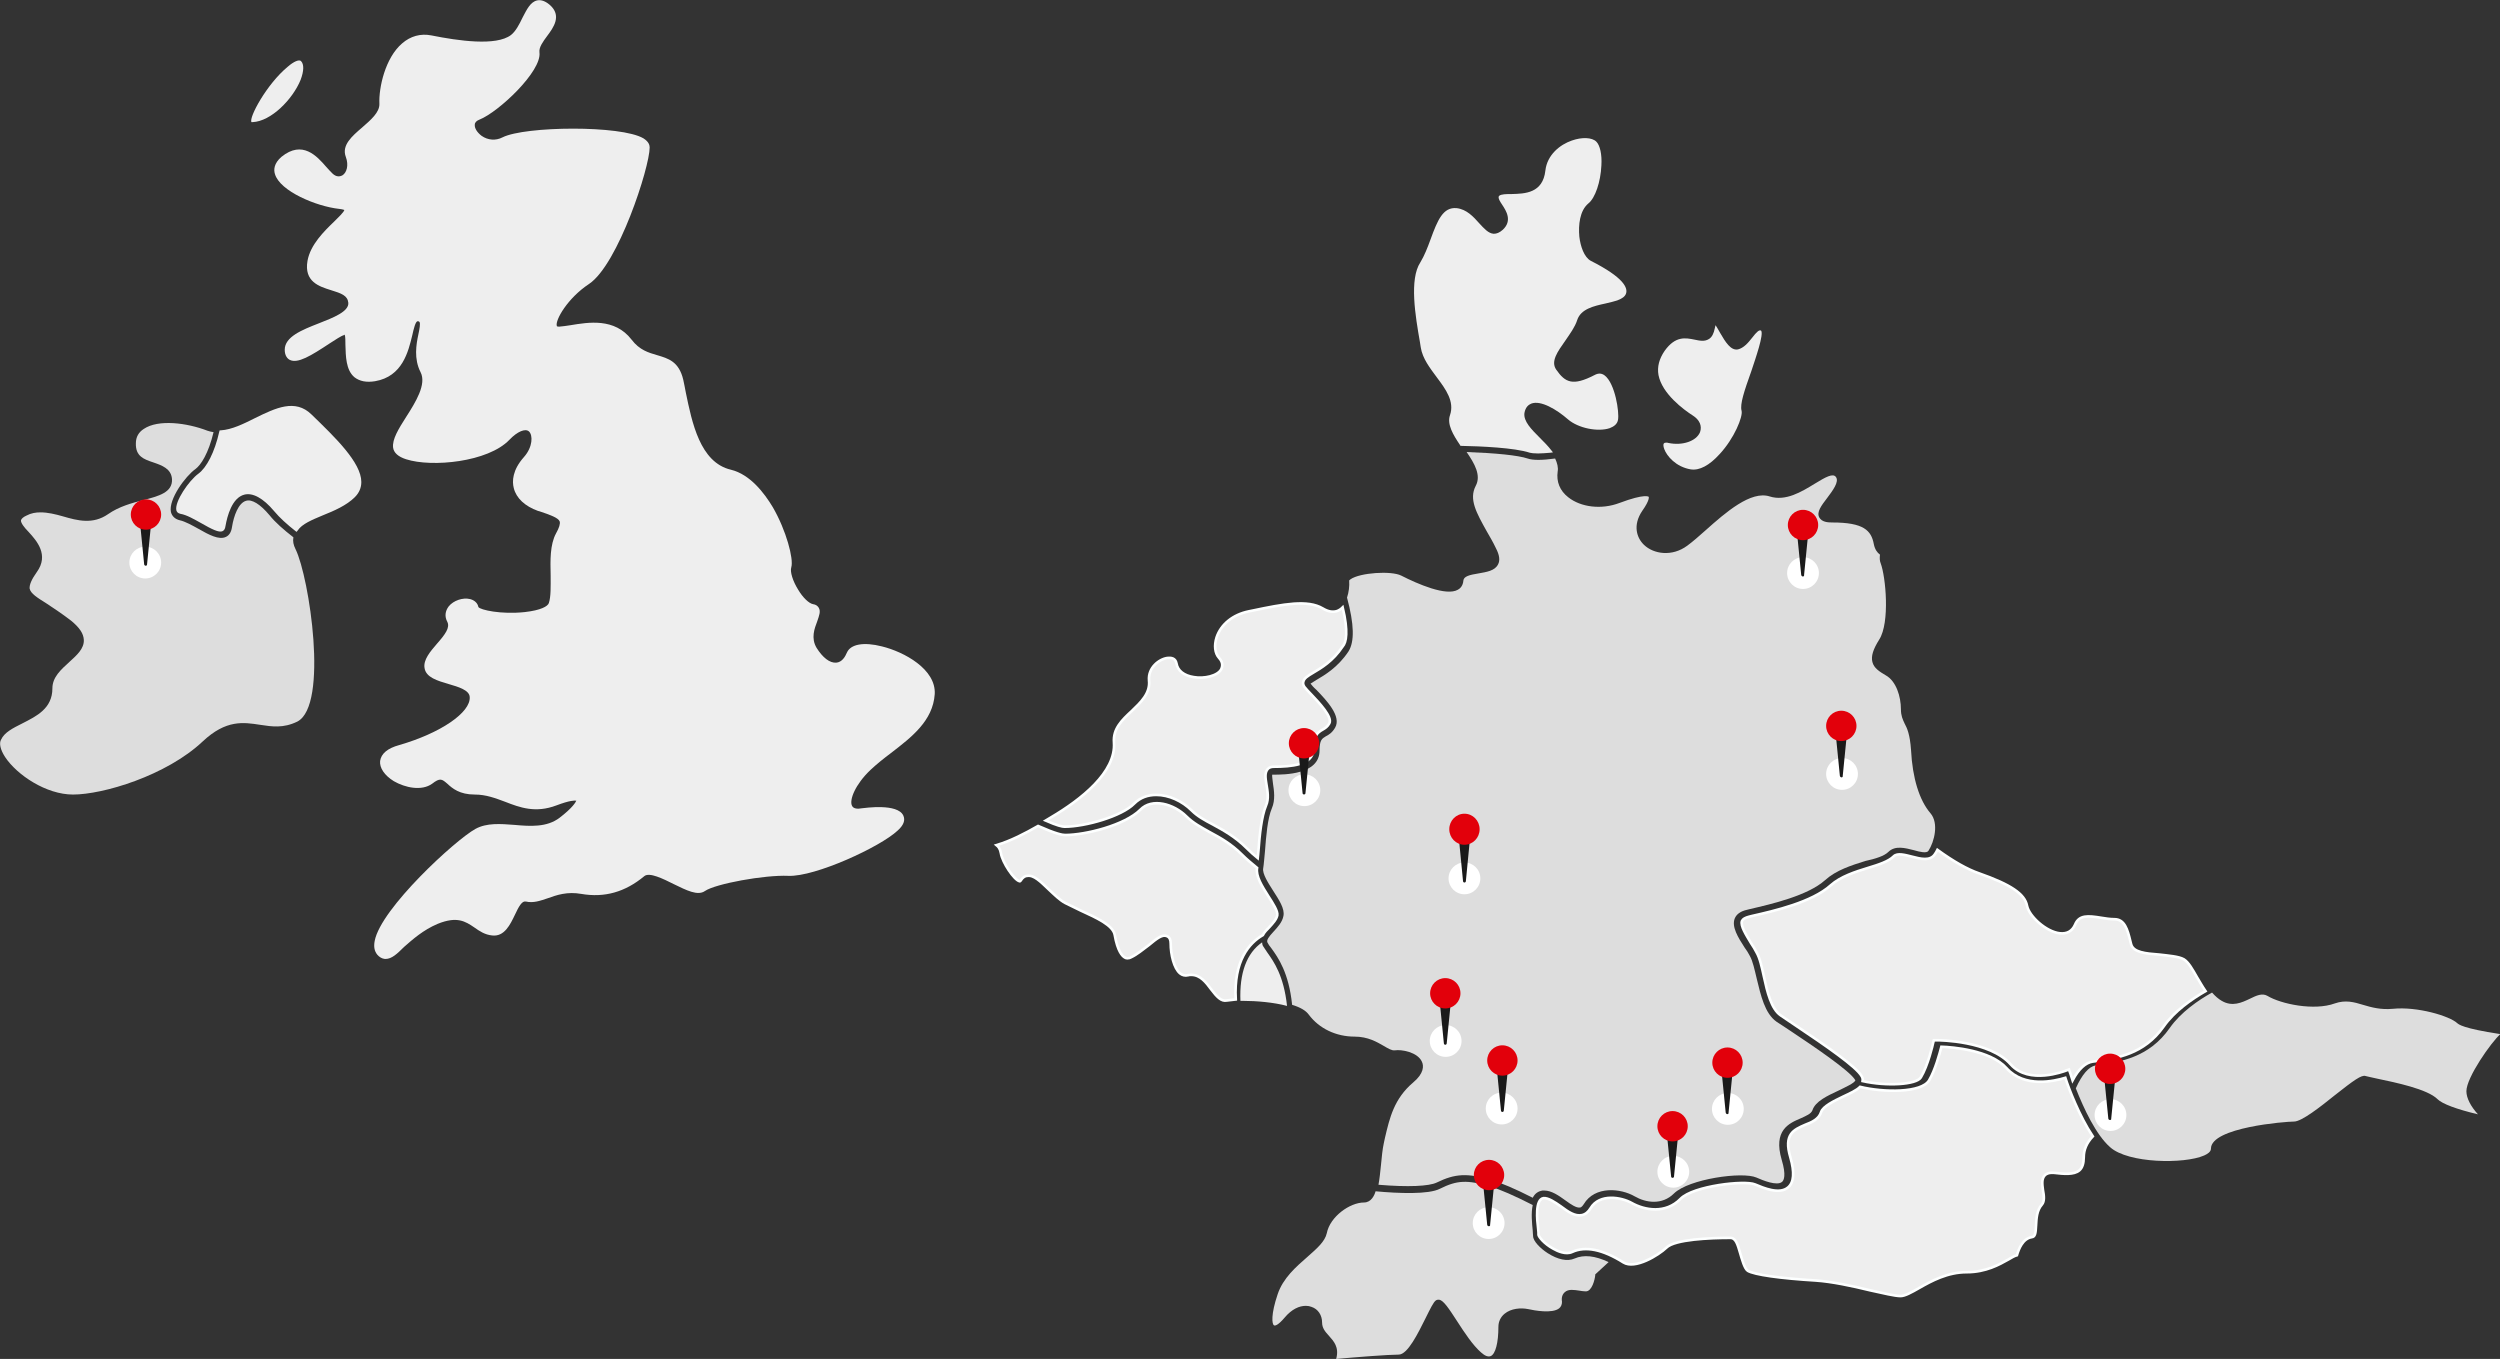 <?xml version="1.0" encoding="UTF-8"?>
<!-- Generator: $$$/GeneralStr/196=Adobe Illustrator 27.6.0, SVG Export Plug-In . SVG Version: 6.00 Build 0)  -->
<svg xmlns="http://www.w3.org/2000/svg" xmlns:xlink="http://www.w3.org/1999/xlink" version="1.1" id="Ebene_1" x="0px" y="0px" viewBox="0 0 691.9 376.1" style="enable-background:new 0 0 691.9 376.1;" xml:space="preserve">
<rect x="0" y="0" width="691.9" height="376.1" fill="#333333" stroke="none"/>
<style type="text/css">
	.st0{fill:#EEEEEE;stroke:#FDFFFF;stroke-width:0.732;stroke-miterlimit:10;}
	.st1{fill:#DDDDDD;}
	.st2{fill:#EEEEEE;}
	.st3{fill:#FFFFFF;}
	.st4{fill:#1A1A1A;}
	.st5{fill:#E2000B;}
</style>
<path class="st0" d="M579.2,314.5c-3.8-5.7-6.7-13.4-7.6-16.2c-3,0.9-11.3,2.9-16.3-2.7l0,0c-4.5-5-15-5.8-18-5.9  c-0.5,1.9-1.7,6.4-3.4,9.3c-2.1,3.5-12.5,3.4-19.1,1.8c-1,1-2.8,1.8-4.7,2.7c-2.5,1.2-5.6,2.7-6.1,4.3c-0.6,1.9-2.5,2.8-4.4,3.5  c-3.2,1.4-6,2.6-4.1,9c1.2,4.2,1,6.9-0.6,8.3c-2.4,2.1-6.8,0.2-9.2-0.8c-2.8-1.2-17.1,0.4-20.6,4c-4.1,4.2-9.9,3.2-13.6,1.1  c-2.7-1.5-8.8-2.7-11.3,1.5c-0.6,1-1.4,1.7-2.4,1.9c-1.9,0.4-3.8-0.9-5.8-2.4c-1.7-1.2-3.5-2.4-4.8-2.3c-2.4,0.3-1.8,6.1-1.5,8.5  c0.1,0.7,0.1,1.3,0.1,1.7c0.1,0.5,1.5,2.4,4.1,3.8c1.2,0.7,3.5,1.7,5.2,0.9c3.7-1.7,8.5-0.7,14.2,2.9c3.2,2,9.7-2,11.9-4.1  c2.3-2.3,12.1-2.7,17.7-2.7c1.5,0,2,1.8,2.7,4.2c0.5,1.7,1.2,4.3,2.1,4.9c1.8,1.1,9,2.1,18.8,2.7c4.5,0.3,10.1,1.5,15,2.7  c3.7,0.8,6.9,1.6,8.5,1.6c1.2,0,3-1,5.1-2.2c3.5-2,7.9-4.4,13.2-4.4c5.3,0,9-2.1,11.5-3.5c1-0.6,1.7-1,2.4-1.2  c0.5-1.7,1.6-4.6,4.1-5c0.9-0.1,1.1-0.9,1.2-3.3c0.1-1.9,0.2-4.1,1.6-5.7c0.8-0.9,0.6-2.5,0.3-4.1c-0.2-1.6-0.4-3,0.5-4  c0.6-0.6,1.4-0.8,2.6-0.7c2.6,0.3,5.5,0.6,7-0.7c0.8-0.7,1.2-1.9,1.2-3.6C576.7,318.2,577.5,316.3,579.2,314.5z"></path>
<path class="st0" d="M531.6,298.2c2-3.3,3.4-9.4,3.4-9.5l0.2-0.8h0.9c0.6,0,14.6,0.1,20.4,6.7c5.1,5.7,14.9,1.8,15,1.8l1.1-0.4  l0.4,1.1c0,0,0.2,0.7,0.6,1.9c1.7-3.2,3.6-4.9,5.6-5.2l0.8-0.1c5.7-0.8,13.4-1.9,18.8-9.6c3-4.3,7.8-7.6,11.6-9.8  c-0.9-1.3-1.6-2.6-2.4-3.9c-1.2-2.1-2.3-4.1-3.6-4.9c-1.4-0.8-4.2-1-6.7-1.3c-3.9-0.3-7.3-0.6-7.9-2.9l-0.2-0.8  c-0.8-3.3-1.6-6.1-4.4-6.1c-1.2,0-2.5-0.2-3.7-0.4c-3.7-0.6-6.1-0.8-7.2,1.9c-0.8,1.8-2.2,2.6-4.2,2.4c-3.8-0.4-8.5-4.7-9.1-7.6  c-0.6-3.3-4.5-5.9-13.3-9c-3.2-1.1-7.1-3.3-11.5-6.5c-0.2,0.4-0.4,0.8-0.7,1.2c-1.3,2-4,1.3-6.3,0.7c-2-0.5-4.1-1.1-5.1-0.1  c-1.4,1.4-4.1,2.3-7.1,3.2c-3.6,1.1-7.6,2.4-10.3,4.8c-5.2,4.7-15.6,7.1-21.8,8.5l-0.8,0.2c-1.1,0.3-1.7,0.6-2,1.2  c-0.5,1.3,1.2,3.9,2.5,6.1c0.6,0.9,1.1,1.7,1.5,2.5c1,1.7,1.5,4.2,2.1,6.9c0.9,4.1,2,8.8,4.6,10.6c1,0.7,2.4,1.6,4,2.7  c8.8,5.9,16.9,11.5,18.4,14.1c0.2,0.3,0.4,0.8,0.3,1.4C522.1,300.7,530.4,300.2,531.6,298.2z"></path>
<path class="st1" d="M662.2,279.2L662.2,279.2c-3.3,0.3-5.9-0.4-8.2-1.1c-2.6-0.8-4.9-1.4-7.8-0.4c-5.7,2.1-14.9,0.2-18.7-2.1  c-1.4-0.8-3-0.1-4.8,0.8c-2.3,1.1-4.9,2.3-7.8,0.6c-0.9-0.5-1.8-1.3-2.7-2.3c-3.8,2.1-8.7,5.5-11.7,9.8c-5.8,8.3-13.9,9.4-19.9,10.3  l-0.7,0.1c-1.8,0.3-3.7,2.5-5.4,6.3c2.2,5.6,5.6,12.9,9.5,16.3c5,4.5,20.5,4.7,26,2.3c0.9-0.4,1.9-1,1.9-1.9c0-5.9,20.7-7.5,23-7.5  c2.1,0,7.2-4,11.3-7.3c5.2-4.1,7.4-5.7,8.5-5.3c0.5,0.1,1.6,0.4,3.1,0.7c5.2,1.1,14,2.9,16.8,5.7c1.3,1.3,5.3,2.8,11.2,4.2  c-2-2.2-3.2-4.5-3.2-6.4c0-3.8,6.9-13.6,9.4-15.8c-10.5-1.6-11.5-2.7-11.9-3C678,281.2,669,278.5,662.2,279.2z"></path>
<g>
	<g>
		<path class="st1" d="M433.1,357.6c1-0.9,2.6-0.6,4-0.4c0.6,0.1,1.2,0.2,1.8,0.2c1.7,0,2.5-3.3,2.6-4.5l0-0.2l3.7-3.4    c-3.8-1.8-6.9-2.1-9.4-1h0c-2,0.9-4.7,0.3-7.5-1.5c-2-1.3-4-3.3-4-4.7c0-0.3-0.1-0.8-0.1-1.5c-0.2-2-0.5-4.9,0-7.1    c-5.1-2.6-9-4.3-11.7-5.1c-6.4-1.9-9.2-1.8-14,0.6c-3.1,1.6-11.3,1.3-17.8,0.7c-0.3,1.1-1.2,3.1-3.2,3.1c-3.9,0-9.4,3.9-10.3,8.5    c-0.5,2.3-2.7,4.2-5.3,6.5c-3.2,2.8-6.8,5.9-8.3,10.4c-1.9,5.6-1.6,8.3-1,8.6c0.3,0.2,1.2-0.1,2.9-2.1c2-2.4,4.1-3.3,5.9-3.3    c0.6,0,1.1,0.1,1.6,0.3c1.8,0.6,2.9,2.3,2.9,4.3c0,1.6,0.9,2.6,1.9,3.7c1.3,1.5,2.9,3.1,2,6.4c5.5-0.5,14.5-1.2,17.3-1.2    c2.5,0,5.4-6,7.4-10c1.4-2.8,2.2-4.5,2.9-5c0.3-0.2,0.6-0.2,0.9-0.2c1.2,0.2,2.6,2.3,5,6c2,3.1,4.3,6.6,6.6,8.6c1.1,1,2,1.3,2.7,1    c1.3-0.6,2.1-3.7,2.1-8.1c0-1.4,0.6-2.7,1.7-3.6c1.8-1.5,4.5-1.7,6.5-1.3c1.8,0.4,6.7,1.3,8.6-0.2c0.5-0.4,0.8-1,0.8-1.8    C432.1,359.1,432.4,358.2,433.1,357.6z"></path>
	</g>
	<g>
		<path class="st1" d="M522.6,235.8c1.9-1.9,4.7-1.1,7.1-0.5c1.7,0.5,3.5,0.9,4,0.2c1.7-2.6,2.9-7.7,0.6-10.4    c-3.1-3.6-5-9.7-5.4-17.5c-0.3-4.4-1.1-6.1-1.8-7.4c-0.5-1.1-1-2.1-1-3.9c0-3.5-1.3-7.8-4.2-9.4c-1.7-1-3.3-2-3.7-3.7    c-0.4-1.6,0.2-3.5,1.9-6.2c3-4.7,1.8-17.4,0.4-21.1c-0.3-0.7-0.3-1.5-0.2-2.4c-0.7-0.5-1.4-1.4-1.7-2.9c-0.7-3.8-2.8-6-11.5-6    c-1.2,0-2.9-0.1-3.6-1.4c-0.8-1.5,0.6-3.3,2.2-5.4c1.5-2,3.4-4.5,2.4-5.8c-0.8-1.1-2.8,0-5.9,1.9c-3.6,2.2-8,4.9-12.4,3.5    c-5.2-1.7-12.2,4.4-17.8,9.4c-1.8,1.6-3.5,3.1-5,4.2c-4.3,3.2-9.4,2.3-12-0.2c-2-1.9-3.2-5.4-0.5-9.4c2.2-3.1,1.8-3.9,1.8-3.9    c0,0-0.9-1-8.1,1.7c-5,1.9-10.7,1.2-14.2-1.6c-2.3-1.8-3.3-4.3-2.9-7.1c0.2-1.1-0.1-2.3-0.7-3.6c-3.7,0.5-6.2,0.5-7.6,0    c-2.7-0.9-8.8-1.5-16.9-1.8c2.2,3.2,4.1,6.5,2.5,9.4c-1.9,3.7,0.2,7.4,3.1,12.6c0.8,1.4,1.7,2.9,2.5,4.6c1,1.9,1.2,3.4,0.6,4.5    c-0.9,1.8-3.2,2.1-5.4,2.5c-2.5,0.4-4.1,0.8-4.2,2c-0.1,1.4-0.9,2.2-1.5,2.5c-3.2,1.9-11.2-1.6-15.7-3.9c-2.8-1.4-11.4-0.8-14,1    c-0.3,0.2-0.5,0.4-0.4,0.5c0.1,1.4-0.1,3.1-0.6,4.6c2,7.4,2.1,12.2,0.4,14.9l0,0c-3,4.5-6.7,6.6-8.9,7.9c-0.6,0.4-1.3,0.8-1.6,1    c0.3,0.4,0.9,1.1,1.6,1.7c3,3.1,7,7.4,5.2,10.5c-0.8,1.4-1.8,2-2.6,2.4c-1,0.6-1.7,1-1.7,3.9c0,6.7-9.7,6.7-12.9,6.7    c-0.2,0-0.2,0-0.2,0c-0.1,0.2,0.1,1.5,0.2,2.4c0.3,2,0.7,4.6-0.3,6.9c-1.2,2.8-1.6,7.8-1.9,11.8c-0.2,1.9-0.3,3.6-0.5,4.8    c-0.3,1.5,1.4,4.1,2.8,6.3c1.6,2.5,3.2,4.9,2.8,6.9c-0.3,1.7-1.6,3.1-2.7,4.3c-1.3,1.4-2.1,2.4-1.7,3.1c0.2,0.4,0.6,1,1.1,1.6    c1.8,2.5,4.8,6.7,5.7,15.6c2.3,0.7,3.8,1.6,4.6,2.7c2.9,3.9,7.6,6.1,12.7,6.1c3.7,0,6.2,1.5,8.1,2.6c1.2,0.7,2.2,1.3,3,1.2    c1.9-0.3,6.3,0.5,7.5,3.1c0.6,1.2,0.6,3.3-2.4,5.8c-5.3,4.5-6.5,9.8-7.8,15.3l-0.3,1.4c-0.4,1.8-0.6,4-0.8,6.1    c-0.2,2-0.4,3.9-0.7,5.5c8.3,0.7,14,0.4,16.1-0.6c5.1-2.5,8.5-2.7,15.2-0.7c2.7,0.8,6.5,2.4,11.4,4.9c0.6-1.2,1.5-1.8,2.7-2    c0.2,0,0.3,0,0.5,0c2,0,4,1.4,5.8,2.7c1.5,1.1,3.1,2.2,4.1,2c0.1,0,0.5-0.1,1-0.9c3.1-5.2,10.3-4.4,14.1-2.2    c3.1,1.8,7.6,2.5,10.9-0.8c4.1-4,18.9-6.1,22.8-4.4c1.8,0.8,5.7,2.4,7.1,1.2c0.5-0.4,1.2-1.8-0.1-6.1c-2.4-8.2,2-10.1,5.3-11.5    c1.5-0.7,2.8-1.2,3.2-2.2c0.8-2.5,4.1-4,7.3-5.5c1.8-0.9,4.3-2,4.6-2.8c-1.4-2.6-12-9.7-17.7-13.5c-1.7-1.1-3.1-2.1-4.1-2.7    c-3.3-2.3-4.4-7.4-5.5-11.9c-0.6-2.5-1.1-4.9-1.9-6.3c-0.4-0.8-0.9-1.6-1.5-2.4c-1.8-2.8-3.6-5.7-2.7-8c0.5-1.2,1.6-2,3.4-2.4    l0.8-0.2c6-1.4,16-3.7,20.8-8c3.1-2.8,7.3-4.1,11.1-5.3C519,237.7,521.5,236.9,522.6,235.8z"></path>
	</g>
	<g>
		<path class="st1" d="M1.4,209.5c3.3,5,11.4,10.4,18.8,10.4c8.3,0,25.8-5.2,35.9-14.7c6.5-6.1,11.3-5.3,15.9-4.6    c3.3,0.5,6.4,1,10.3-0.9c8.7-4.5,3.3-40-0.5-47.7c-0.6-1.2-0.8-2.2-0.6-3.3c-2.7-2.1-5-4.1-6.6-6.1c-2.6-3.1-4.9-4.5-6.5-4    c-2.1,0.6-3.4,4.1-3.9,7.3c-0.2,1.4-0.8,2.3-1.7,2.7c-1.9,0.9-4.7-0.6-7.5-2.2c-1.8-1-3.8-2.1-5.2-2.4c-1.3-0.3-2.2-1.1-2.5-2.3    c-0.7-3.5,4-9.9,6.8-11.9c1.5-1.1,3.6-4.3,5-10.2c-0.6-0.1-1.2-0.2-1.7-0.4c-5.7-2.2-13.6-3.2-17.6-0.5c-1.4,0.9-2.2,2.2-2.2,4    c-0.1,3.6,2.2,4.4,4.9,5.3c2.3,0.8,4.9,1.7,5.1,4.6c0.2,3.7-3.7,4.7-7.9,5.8c-3.2,0.8-6.8,1.8-9.8,3.9c-4.2,2.9-8.4,1.8-12.5,0.6    c-2.1-0.6-4.2-1.1-6.2-1.1c-1.3,0-2.6,0.2-3.9,0.9c-0.9,0.4-1.4,0.9-1.5,1.3c-0.1,0.7,1,2.1,2.1,3.2c2.3,2.5,5.7,6.4,2.3,11.1    c-1.5,2.1-2.1,3.6-2,4.6c0.3,1.4,2.1,2.5,4.8,4.2c1.8,1.2,4.1,2.7,6.7,4.7c2.3,1.9,3.4,3.5,3.5,5.3c0.1,2.4-1.9,4.2-4,6.1    c-2.3,2.1-4.7,4.2-4.7,7.3c0,5.6-4.4,7.7-8.3,9.7c-2.6,1.3-5,2.5-5.9,4.5C-0.3,205.7,0.1,207.5,1.4,209.5z"></path>
	</g>
</g>
<g>
	<path class="st0" d="M371.6,168.1c-0.5,0.5-1,0.8-1.5,1c-1.2,0.4-2.5,0.2-4-0.7c-4.2-2.5-10.9-1.2-19.5,0.6l-1,0.2   c-4.4,0.9-7.7,3.6-8.9,7.2c-0.7,2.2-0.5,4.4,0.7,5.7c1.3,1.4,0.8,2.6,0.6,3.1c-1,1.9-4.8,2.7-7.6,2.2c-2.7-0.4-4.5-1.8-4.8-3.8   c-0.3-1.5-1.5-1.6-2.5-1.5c-2.3,0.3-5.4,2.7-5.1,6.2c0.4,3.6-2.3,6.1-4.8,8.5c-2.7,2.5-5.2,4.9-4.9,8.7c0.6,8.2-9.1,15.8-17.4,20.7   c-0.5,0.3-1,0.6-1.5,0.9c3.2,1.4,4.6,1.7,5.2,1.7c5.8,0,15.9-2.9,19.3-6.4l0,0c1.7-1.7,3.8-2.4,6.1-2.4c3.5,0,7.2,1.7,9.8,4.3   c1.6,1.6,3.6,2.7,5.9,3.9c2.9,1.6,6.1,3.3,9.4,6.6c0.9,0.9,1.9,1.8,3,2.7c0.1-0.7,0.1-1.4,0.2-2.2c0.3-4.1,0.8-9.3,2.1-12.4   c0.8-1.8,0.4-4,0.1-5.8c-0.3-1.8-0.5-3.2,0.3-4.2c0.4-0.5,1-0.7,1.8-0.7c4.6,0,10.8-0.5,10.8-4.6c0-3.8,1.1-4.8,2.7-5.7   c0.7-0.4,1.3-0.8,1.8-1.7c1-1.7-3-5.9-4.9-7.9c-0.9-0.9-1.6-1.7-2-2.2c-0.4-0.6-0.4-1.1-0.3-1.4c0.2-1,1.2-1.6,2.7-2.5   c2.2-1.3,5.5-3.2,8.2-7.3C372.6,177.8,373.2,174.8,371.6,168.1z"></path>
	<g>
		<path class="st2" d="M344.1,277c3.6,0,8.4,0.4,12.1,1.4c-0.9-8.4-3.7-12.3-5.4-14.7c-0.5-0.7-0.9-1.3-1.2-1.8    c-0.2-0.3-0.3-0.7-0.3-1.1c-4.3,3-6.3,8.5-6,16.2C343.6,277,343.8,277,344.1,277z"></path>
	</g>
	<path class="st0" d="M349.5,258.8c0.4-0.8,1.1-1.5,1.8-2.2c1-1.1,2-2.2,2.2-3.3c0.2-1.1-1.2-3.3-2.5-5.3c-1.7-2.7-3.5-5.5-3.1-7.8   c0,0,0,0,0,0c-1.6-1.3-3-2.5-4.2-3.7c-3-3-6.1-4.7-8.9-6.2c-2.3-1.3-4.6-2.5-6.4-4.3c-3.6-3.6-9.6-5.2-12.8-1.9   c-4.3,4.3-15.2,7-20.8,7c-0.8,0-2.5-0.3-7.5-2.5c-3.5,2-7.5,4.1-11.5,5.3c0.5,0.4,1,1,1.2,2.2v0c0.4,2.6,3.7,7.5,5.2,7.8   c0.1,0,0.2,0,0.3-0.2c0.6-1,1.3-1.3,1.8-1.3c1.8-0.3,3.6,1.5,6,3.8c1.5,1.4,3,2.9,4.5,3.7c1.2,0.6,2.7,1.3,4.3,2.1   c4.6,2.1,8.9,4.1,9.4,6.7c0.8,4.6,2.1,5.9,2.8,6.3c0.3,0.2,0.9,0.4,1.8-0.1c1.5-0.7,3.2-2.1,4.8-3.3c2.3-1.9,3.8-3.1,5.1-2.5   c0.7,0.3,1,1,1,2c0,3.1,0.9,6.9,2.6,8.3c0.6,0.5,1.4,0.7,2.2,0.5c0.3-0.1,0.6-0.1,0.9-0.1c2.5,0,4.1,2.1,5.5,4   c1.6,2.1,2.8,3.4,4.3,3.1c0.7-0.1,1.5-0.2,2.5-0.3C341.4,265.9,345.7,261,349.5,258.8z"></path>
	<path class="st2" d="M106.7,265.4c-0.1,0-0.1,0-0.2,0c-0.8-0.1-1.5-0.5-2.1-1.2c-0.8-1-1-2.2-0.7-3.8c1.7-9,22.4-28,27.9-31   c3.1-1.7,6.9-1.4,10.8-1.1c4.4,0.4,9,0.7,12.5-2c3.4-2.6,4.4-4.2,4.6-4.7c-0.4-0.1-1.8-0.1-5.5,1.3c-5.8,2.2-10.1,0.6-14.2-1   c-2.7-1-5.3-2-8.4-2c-4.2,0-6.2-1.7-7.6-3c-1.5-1.3-2-1.7-4.2,0c-2.9,2.1-7.5,1.1-10.6-0.7c-2.6-1.6-4-3.7-3.8-5.6   c0.3-2,2-3.5,5.3-4.4c11.4-3.3,19.8-9,19.5-13.3c-0.1-1.9-3.1-2.8-5.9-3.6c-3-0.9-6.2-1.8-6.6-4.4c-0.4-2.3,1.6-4.6,3.4-6.7   c2.3-2.6,3.7-4.5,2.9-6.1c-0.8-1.5-0.6-3,0.4-4.3c1.3-1.6,3.9-2.5,5.9-2c1.2,0.3,2.1,1.1,2.3,2.2c0.5,0.8,6.3,2.1,12.8,1.4   c4.5-0.5,6.4-1.6,6.7-2.5c0.6-1.8,0.5-4.6,0.5-7.6c-0.1-4.2-0.2-8.6,1.5-11.7c0.9-1.6,1.2-2.7,1-3.3c-0.4-1-2.6-1.8-5.6-2.8   l-0.4-0.1c-3.6-1.3-6-3.5-6.7-6.3c-0.5-1.9-0.4-5,2.8-8.6c2.5-2.8,2.5-6.1,1.4-7.1c-1-0.9-3.2,0-5.4,2.3   c-5.9,6.2-21.5,7.7-28.6,5.4c-2.2-0.7-3.4-1.8-3.6-3.2c-0.3-2.3,1.5-5.2,3.6-8.5c2.7-4.2,5.7-9.1,4-12.4c-1.9-3.7-1.2-7.7-0.6-10.5   c0.3-1.4,0.6-3,0.3-3.4c-0.1-0.1-0.2-0.2-0.5-0.2c-0.6,0-1.1,2.1-1.5,3.9c-1.1,4.5-2.7,11.4-10.3,12.7c-2.4,0.4-4.3,0-5.7-1.1   c-2.4-2-2.4-5.9-2.5-8.9c0-1,0-2.4-0.2-2.9c0,0-0.1,0-0.1,0.1C94.3,93,92.9,94,91.3,95c-5.3,3.5-8.9,5.7-11.1,4.6   c-0.6-0.3-1.4-1.1-1.4-2.8c0-3.6,4.8-5.5,9.4-7.3c4.1-1.6,8.4-3.3,8.2-5.7c-0.2-2-1.9-2.6-4.8-3.5c-3.2-1-7.5-2.3-6.5-8.1   c0.8-4.5,4.6-8.2,7.4-10.9c1.1-1.1,2.7-2.6,2.8-3.2c-0.1,0-0.5-0.2-1.5-0.3c-6.3-0.7-16.3-4.9-17.7-9.6c-0.4-1.2-0.3-3,1.8-4.8   c5.8-4.7,9.8-0.2,12.4,2.8c0.6,0.7,1.3,1.4,1.8,1.9c0.9,0.8,1.8,0.9,2.7,0.4c1.1-0.7,1.8-2.7,0.9-5.1c-1.2-3.2,1.7-5.7,4.5-8.1   c2.4-2.1,4.9-4.2,4.8-6.6c-0.2-4.4,1.6-12.7,6.3-16.7c2.3-2,5.1-2.8,8.1-2.2c7.5,1.5,17.9,3,22-0.1c1.3-1,2.3-2.9,3.2-4.8   c1.2-2.3,2.2-4.4,4.1-4.8c1.1-0.2,2.2,0.2,3.4,1.2c3.5,3,1.1,6.3-0.7,8.7c-1.1,1.5-2.3,3.1-2.1,4.5c0.7,5.2-11.3,16.5-16.6,18.6   c-0.8,0.3-1.3,0.8-1.3,1.4c-0.1,1,0.7,2.2,1.9,3.1c1.7,1.2,3.9,1.4,5.8,0.4c6.2-3.1,32.8-3.4,39,0.3c1.4,0.9,1.7,1.8,1.7,2.5   c0,5.5-8.7,32.4-16.8,37.8c-5.9,3.9-9.4,10-8.9,11.6c0,0.1,0.1,0.2,0.7,0.2c0.9-0.1,2-0.2,3.1-0.4c4.9-0.8,12.2-2.1,16.9,4   c2.2,2.9,4.7,3.6,7.1,4.3c3,0.9,6,1.7,7.2,6.8c0.2,1.1,0.5,2.2,0.7,3.5c1.7,8.2,3.9,19.4,12.5,21.4c5.3,1.3,9.2,6.4,11.6,10.4   c3.7,6.4,5.8,14.3,5.1,16.6c-0.4,1.2,0.4,3.8,1.9,6.2c1.3,2.2,3,3.8,4.1,4c0.8,0.1,1.3,0.5,1.6,1c0.6,1,0.1,2.2-0.4,3.7   c-0.8,2.1-1.8,4.7-0.2,7.4c1.7,2.7,3.6,4.2,5.4,4.1c1.6-0.1,2.5-1.6,3-2.8c1-2.3,4.6-3,9.7-1.7c6.1,1.5,15,6.3,14.6,13.2l0,0   c-0.5,7.4-6.4,11.9-12.1,16.3c-2,1.5-4,3.1-5.7,4.7c-4.2,4-5.9,8.3-5.1,9.9c0.4,0.9,1.7,0.9,2.7,0.7c1-0.1,9.9-1.4,11.5,2   c0.6,1.3,0.1,2.7-1.6,4.2c-4.8,4.5-22.8,12.8-30.2,12.5c-6.6-0.3-20.2,2.2-23.1,4.2c-2,1.4-5.1-0.2-8.6-1.9c-3-1.5-6.8-3.4-8.2-2.2   c-5.3,4.4-11,6-17.4,4.9c-3.9-0.7-6.8,0.3-9.3,1.2c-2.1,0.7-4,1.4-6.1,0.9c-1-0.2-1.9,1.3-3,3.7c-1.3,2.7-2.9,6.1-6.3,5.7   c-2-0.2-3.5-1.2-4.9-2.2c-2.5-1.7-4.8-3.2-10.2-1c-4,1.7-6.9,4.3-9.3,6.4C109.9,264,108.4,265.4,106.7,265.4z"></path>
	<path class="st2" d="M69.6,33.8c0,0,0.1,0,0.3,0C75,33.6,81,27.5,83.2,22.1c0.9-2.4,1-4.3,0.1-5.2c-0.5-0.5-2,0.1-3.7,1.6   C73.8,23.3,68.8,32.6,69.6,33.8C69.6,33.8,69.6,33.8,69.6,33.8z"></path>
	<path class="st2" d="M82.1,147.2l-0.3-0.2c-2.4-1.9-4.4-3.7-5.9-5.5c-3.1-3.7-6-5.2-8.3-4.6c-3.4,0.9-4.7,5.9-5.2,8.7   c-0.1,0.8-0.4,1.2-0.8,1.4c-1,0.5-3.1-0.6-5.9-2.2c-2-1.1-4-2.3-5.8-2.6c-0.8-0.2-1-0.6-1.1-1c-0.5-2.4,3.5-8.2,6.1-10.1   c2.3-1.7,4.5-5.9,5.8-11.7l0.1-0.3l0.3,0c3.1-0.2,6.3-1.8,9.5-3.4c5.7-2.8,11.1-5.4,15.6-1C92.7,121,100,128,100,133.4   c0,1.6-0.6,3-1.8,4.2c-2.3,2.3-5.8,3.8-8.8,5c-3.1,1.3-5.8,2.4-7,4.2L82.1,147.2z"></path>
	<g>
		<g>
			<path class="st2" d="M487.4,91.5c-0.5-0.3-1.2,0.3-2.5,2c-1.1,1.4-2.3,2.8-3.9,3.2c-2,0.4-3.5-2.1-4.9-4.5     c-0.4-0.7-0.9-1.6-1.3-2.2c-0.1,0.2-0.1,0.5-0.2,0.8c-0.3,1.5-0.8,2.5-1.6,3c-1.2,0.8-2.6,0.5-4,0.2c-2.5-0.5-5.3-1.1-8.3,3.1     c-1.5,2.2-2.1,4.4-1.7,6.7c1,5.2,7,9.6,9.5,11.2c1.9,1.2,2.6,2.9,2,4.6c-1,2.5-4.9,3.8-8.7,3c-0.3-0.1-0.5-0.1-0.7-0.1     c-0.3,0-0.5,0.1-0.6,0.2c-0.2,0.2-0.2,0.8,0.1,1.6c0.7,1.9,3.2,4.9,7.3,5.6c2.4,0.4,5.2-1.1,8-4.2c4.1-4.4,6.5-10.4,6.1-12     c-0.5-1.8,0.7-5.4,2.7-11C485.9,99.1,488.2,92.5,487.4,91.5z"></path>
		</g>
		<g>
			<path class="st2" d="M425.7,125.5c-1.2,0-1.9-0.1-2.3-0.2c-4.2-1.4-13.7-1.8-19-1.9l-0.2,0l-0.1-0.2c-1.9-2.8-3.7-5.8-2.8-8.3     c1.3-3.8-1.2-7.2-3.6-10.4c-1.9-2.6-4-5.2-4.5-8.4l-0.2-1.3c-1.3-7.4-3-17.5,0.1-22.2c1.1-1.8,2-4.1,2.8-6.3c2-5.5,3.5-9,7.2-8.7     c2.8,0.3,4.7,2.4,6.3,4.2c1.3,1.4,2.5,2.8,4,2.9c0.8,0,1.6-0.3,2.5-1.1c2.7-2.5,1-5.2-0.2-7c-0.6-0.9-1.1-1.7-0.9-2.2l0-0.1     l0.1-0.1c0.6-0.5,2-0.5,3.5-0.5c3.6-0.1,8.6-0.2,9.3-6.5c0.5-4.4,4.1-7.2,7.3-8.3c2.8-1,5.6-0.9,6.8,0.3c1,1,1.6,3.5,1.4,6.6     c-0.2,4.5-1.7,9-3.6,10.5c-2.4,2-2.8,6-2.5,9.2c0.3,2.6,1.3,5.7,3.2,6.7l0,0c9.1,4.6,10.3,7.5,9.7,9.1c-0.6,1.6-3.2,2.1-5.7,2.7     c-3.2,0.7-6.8,1.5-7.8,4.6c-0.6,1.9-2,3.8-3.3,5.7c-2.1,3-4.1,5.7-2.5,8c2.5,3.6,4.6,4.6,10.6,1.5c1.1-0.6,2-0.5,2.8,0.1     c2.9,2.2,4.1,10.2,3.7,12.3c-0.2,1.1-1,1.8-2.3,2.3c-3.3,1.1-8.7,0-11.5-2.4c-3.2-2.8-7.6-5.4-10.2-4.4c-0.7,0.3-1.6,0.9-1.9,2.6     c-0.3,2.3,1.9,4.5,4.3,6.9c1.1,1.1,2.3,2.3,3.2,3.5l0.4,0.5l-0.7,0.1C427.8,125.4,426.6,125.5,425.7,125.5z"></path>
		</g>
	</g>
</g>
<circle class="st3" cx="405.3" cy="243.1" r="4.4"></circle>
<circle class="st3" cx="400.1" cy="288.1" r="4.4"></circle>
<circle class="st3" cx="40.2" cy="155.7" r="4.4"></circle>
<circle class="st3" cx="415.6" cy="306.8" r="4.4"></circle>
<circle class="st3" cx="412" cy="338.5" r="4.4"></circle>
<circle class="st3" cx="463.1" cy="324.3" r="4.4"></circle>
<circle class="st3" cx="478.2" cy="306.9" r="4.4"></circle>
<circle class="st3" cx="361" cy="218.7" r="4.4"></circle>
<g>
	<path class="st4" d="M399.6,288.7l-1.2-12.1c0-0.3,0.2-0.5,0.4-0.5h2.4c0.3,0,0.5,0.2,0.4,0.5l-1.2,12.1   C400.4,289.3,399.6,289.3,399.6,288.7z"></path>
	<circle class="st5" cx="400" cy="274.9" r="4.2"></circle>
</g>
<g>
	<path class="st4" d="M404.9,243.8l-1.2-12.4c0-0.3,0.2-0.5,0.4-0.5h2.4c0.3,0,0.5,0.2,0.4,0.5l-1.2,12.4   C405.7,244.4,404.9,244.4,404.9,243.8z"></path>
	<ellipse class="st5" cx="405.3" cy="229.5" rx="4.2" ry="4.3"></ellipse>
</g>
<g>
	<path class="st4" d="M360.5,219.5l-1.2-12.1c0-0.3,0.2-0.5,0.4-0.5h2.4c0.3,0,0.5,0.2,0.4,0.5l-1.2,12.1   C361.3,220,360.5,220,360.5,219.5z"></path>
	<circle class="st5" cx="360.9" cy="205.7" r="4.2"></circle>
</g>
<circle class="st3" cx="509.8" cy="214.2" r="4.4"></circle>
<circle class="st3" cx="499" cy="158.6" r="4.4"></circle>
<g>
	<path class="st4" d="M509.2,214.7l-1.2-12.1c0-0.3,0.2-0.5,0.4-0.5h2.4c0.3,0,0.5,0.2,0.4,0.5l-1.2,12.1   C510.1,215.3,509.3,215.3,509.2,214.7z"></path>
	<circle class="st5" cx="509.6" cy="200.9" r="4.2"></circle>
</g>
<g>
	<path class="st4" d="M498.5,159.1l-1.2-12.1c0-0.3,0.2-0.5,0.4-0.5h2.4c0.3,0,0.5,0.2,0.4,0.5l-1.2,12.1   C499.4,159.7,498.6,159.7,498.5,159.1z"></path>
	<circle class="st5" cx="499" cy="145.3" r="4.2"></circle>
</g>
<g>
	<path class="st4" d="M462.5,325.6l-1.2-12.1c0-0.3,0.2-0.5,0.4-0.5h2.4c0.3,0,0.5,0.2,0.4,0.5l-1.2,12.1   C463.3,326.1,462.5,326.1,462.5,325.6z"></path>
	<circle class="st5" cx="462.9" cy="311.7" r="4.2"></circle>
</g>
<g>
	<path class="st4" d="M411.6,339l-1.2-12.1c0-0.3,0.2-0.5,0.4-0.5h2.4c0.3,0,0.5,0.2,0.4,0.5l-1.2,12.1   C412.5,339.5,411.7,339.5,411.6,339z"></path>
	<circle class="st5" cx="412.1" cy="325.2" r="4.2"></circle>
</g>
<g>
	<path class="st4" d="M39.9,156.2l-1.2-12.1c0-0.3,0.2-0.5,0.4-0.5h2.4c0.3,0,0.5,0.2,0.4,0.5l-1.2,12.1   C40.7,156.7,40,156.7,39.9,156.2z"></path>
	<circle class="st5" cx="40.4" cy="142.4" r="4.2"></circle>
</g>
<g>
	<path class="st4" d="M477.6,307.9l-1.2-12.1c0-0.3,0.2-0.5,0.4-0.5h2.4c0.3,0,0.5,0.2,0.4,0.5l-1.2,12.1   C478.5,308.5,477.7,308.5,477.6,307.9z"></path>
	<circle class="st5" cx="478.1" cy="294.1" r="4.2"></circle>
</g>
<circle class="st3" cx="584.1" cy="308.6" r="4.4"></circle>
<g>
	<path class="st4" d="M583.5,309.6l-1.2-12.1c0-0.3,0.2-0.5,0.4-0.5h2.4c0.3,0,0.5,0.2,0.4,0.5l-1.2,12.1   C584.4,310.1,583.6,310.1,583.5,309.6z"></path>
	<circle class="st5" cx="584" cy="295.8" r="4.2"></circle>
</g>
<g>
	<path class="st4" d="M415.4,307.3l-1.2-12.1c0-0.3,0.2-0.5,0.4-0.5h2.4c0.3,0,0.5,0.2,0.4,0.5l-1.2,12.1   C416.2,307.9,415.4,307.9,415.4,307.3z"></path>
	<circle class="st5" cx="415.8" cy="293.5" r="4.2"></circle>
</g>
</svg>
